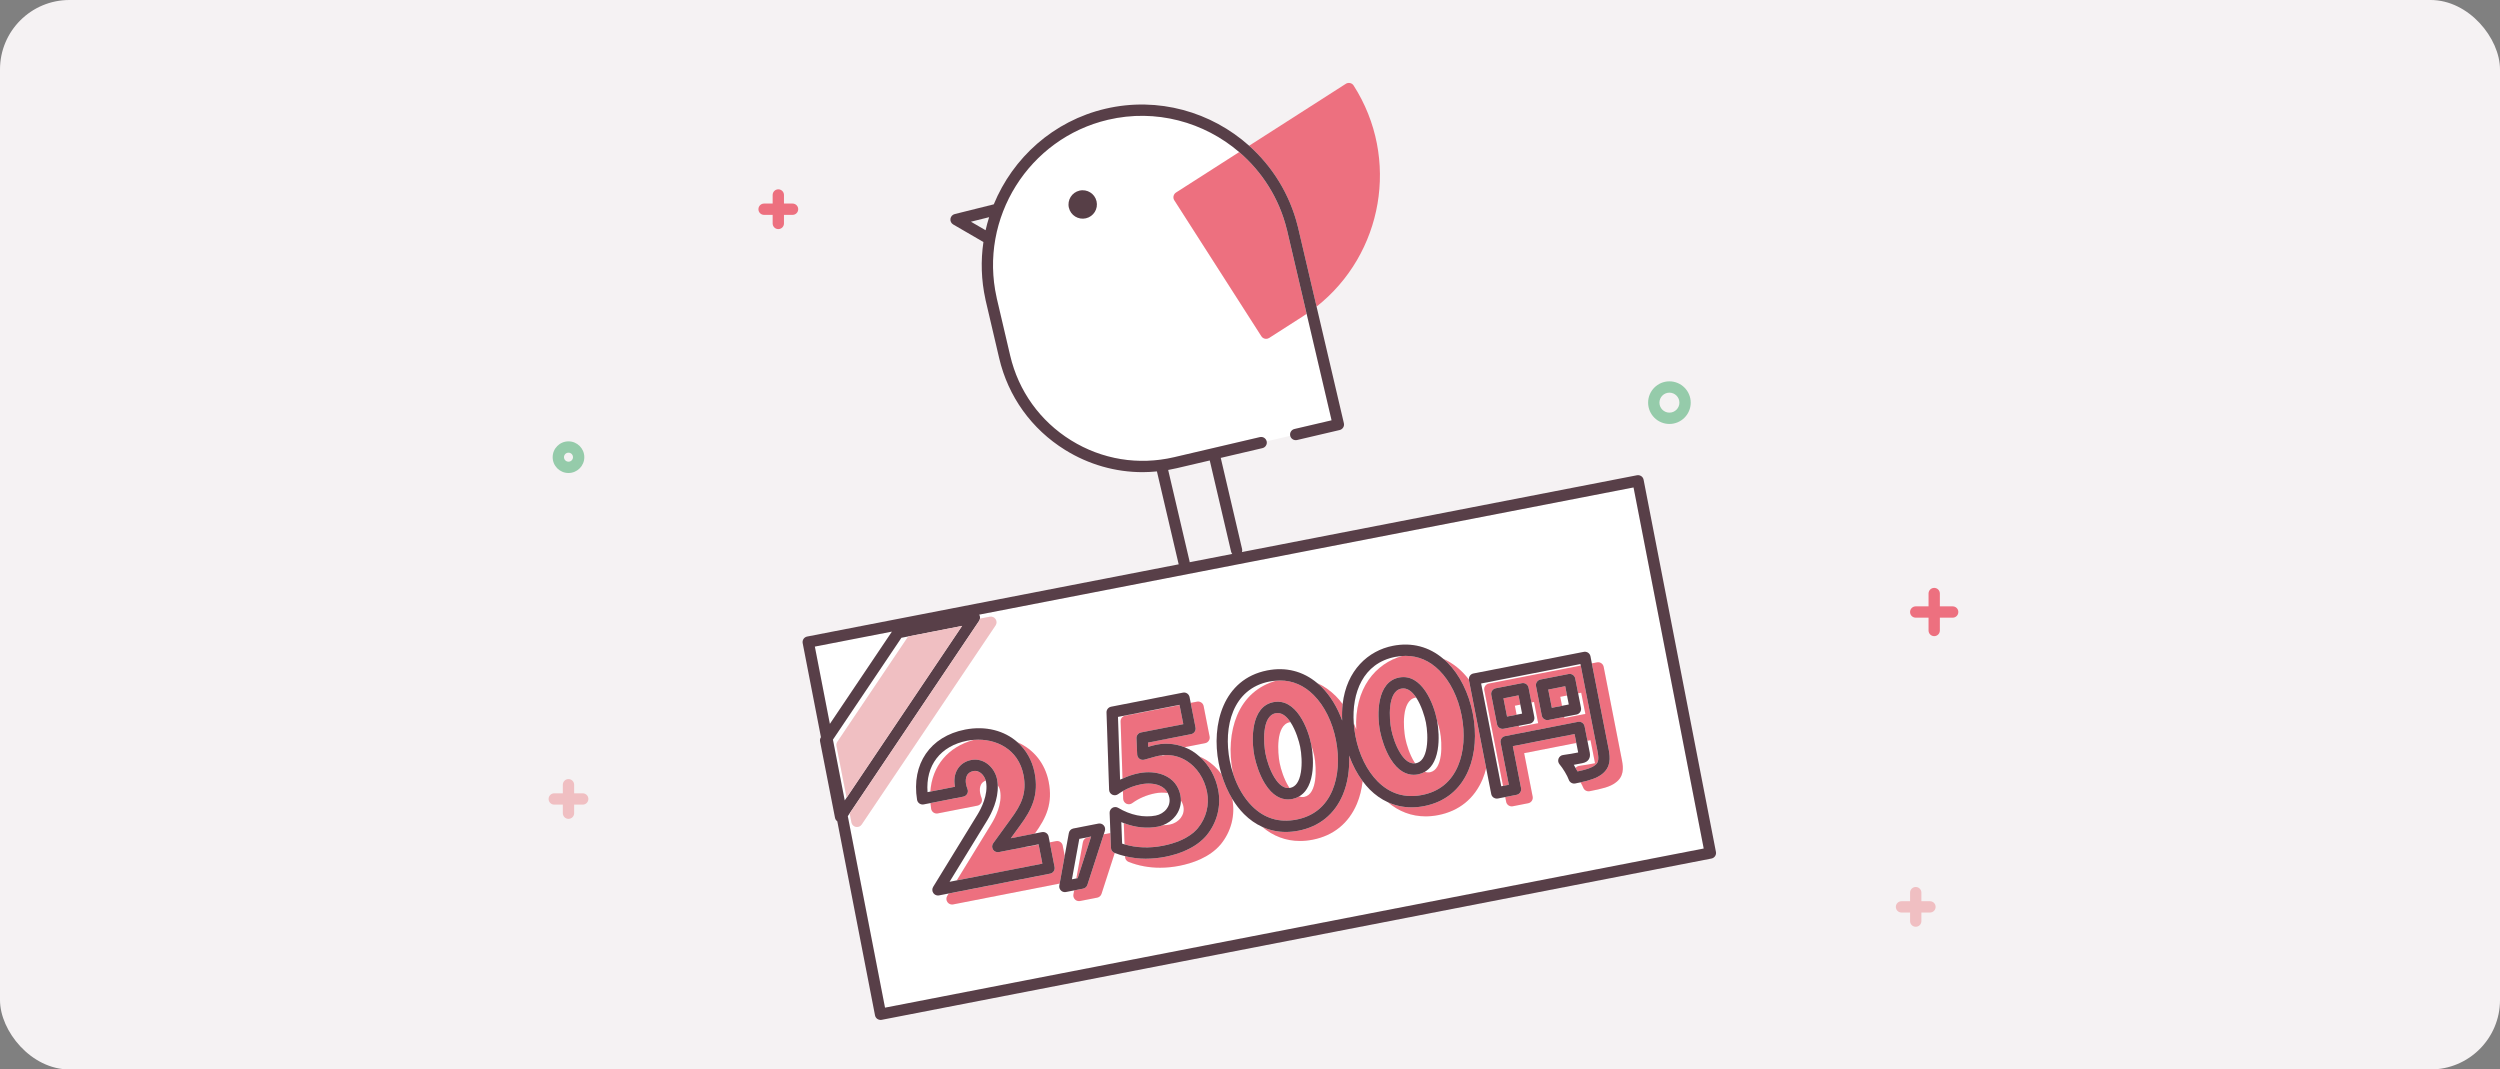 <?xml version="1.0" encoding="UTF-8"?>
<svg id="image" xmlns="http://www.w3.org/2000/svg" width="360" height="154" viewBox="0 0 360 154">
  <rect x="0" y="0" width="360" height="154" fill="#808080" stroke="none"/>
  <rect id="_長方形_7" data-name=" 長方形 7" width="360" height="154" rx="10" ry="10" fill="#f5f2f3"/>
  <g>
    <path d="m139.816,31.928l2.111,1.226c.142-.635.314-1.262.509-1.88l-2.619.653Z" fill="none"/>
    <path d="m240.396,59.42c.793,0,1.439-.645,1.439-1.438s-.646-1.439-1.439-1.439-1.438.646-1.438,1.439c0,.793.645,1.438,1.438,1.438Z" fill="none"/>
    <path d="m177.28,79.449l-3.076-13.141-4.779,1.119c-.402.094-.804.176-1.208.247l3.085,13.175c.009.037,0,.073.004.11l6.137-1.193c-.074-.092-.135-.195-.164-.317,0,0,0,0,0,0Z" fill="none"/>
    <path d="m81.862,66.484c.358,0,.649-.291.649-.648,0-.358-.291-.649-.649-.649-.357,0-.648.291-.648.649,0,.357.291.648.648.648Z" fill="none"/>
    <path d="m281.185,87.315h-1.845v-1.845c0-.45-.364-.815-.815-.815s-.815.364-.815.815v1.845h-1.845c-.45,0-.815.364-.815.815s.364.815.815.815h1.845v1.845c0,.45.364.815.815.815s.815-.364.815-.815v-1.845h1.845c.45,0,.815-.364.815-.815s-.364-.815-.815-.815Zm-5.319.815h0Zm2.66,2.66h0Zm.815-2.66h0Z" fill="#ed707f"/>
    <path d="m114.126,29.312h-1.234v-1.234c0-.45-.364-.815-.815-.815s-.815.364-.815.815v1.234h-1.234c-.45,0-.815.364-.815.815s.364.815.815.815h1.234v1.234c0,.45.364.815.815.815s.815-.364.815-.815v-1.234h1.234c.45,0,.815-.364.815-.815s-.364-.815-.815-.815Zm-4.097.815h0Zm2.049,2.048h0Zm.815-2.048h0Z" fill="#ed707f"/>
    <path d="m83.911,114.237h-1.234v-1.234c0-.45-.364-.815-.815-.815s-.815.364-.815.815v1.234h-1.233c-.45,0-.815.364-.815.815s.364.815.815.815h1.233v1.234c0,.45.364.815.815.815s.815-.364.815-.815v-1.234h1.234c.45,0,.815-.364.815-.815s-.364-.815-.815-.815Zm-4.097.815h0Zm2.049,2.049h0Zm.814-2.049h0Z" fill="#f0bfc2"/>
    <path d="m277.915,129.776h-1.234v-1.234c0-.45-.364-.815-.815-.815s-.815.364-.815.815v1.234h-1.234c-.45,0-.815.364-.815.815s.364.815.815.815h1.234v1.233c0,.45.364.815.815.815s.815-.364.815-.815v-1.233h1.234c.45,0,.815-.364.815-.815s-.364-.815-.815-.815Zm-4.097.814h0Zm2.049,2.049h0Zm.815-2.049h0Z" fill="#f0bfc2"/>
    <path d="m240.396,61.05c1.692,0,3.068-1.376,3.068-3.068,0-1.692-1.376-3.069-3.068-3.069-1.691,0-3.068,1.376-3.068,3.069,0,1.691,1.376,3.068,3.068,3.068Zm0-4.507c.793,0,1.439.646,1.439,1.439s-.646,1.438-1.439,1.438-1.438-.645-1.438-1.438.645-1.439,1.438-1.439Z" fill="#95cbaa"/>
    <path d="m81.862,68.113c1.256,0,2.279-1.022,2.279-2.278s-1.022-2.279-2.279-2.279-2.278,1.022-2.278,2.279,1.022,2.278,2.278,2.278Zm0-2.927c.358,0,.649.291.649.649,0,.357-.291.648-.649.648-.357,0-.648-.291-.648-.648,0-.358.291-.649.648-.649Z" fill="#95cbaa"/>
    <path d="m186.399,61.78l5.347-1.252-3.592-15.339c-.172.116-.34.236-.515.348l-4.879,3.125c-.132.085-.285.129-.439.129-.058,0-.117-.006-.174-.019-.212-.046-.395-.174-.512-.356l-12.53-19.567c-.243-.379-.132-.882.247-1.125l9.093-5.823c-5.032-4.314-11.978-6.271-18.881-4.655-11.42,2.674-18.619,14.16-16.049,25.605.006.027.011.054.014.082l1.936,8.27c1.195,5.105,4.307,9.44,8.762,12.205s9.717,3.629,14.827,2.434l12.368-2.896c.434-.102.876.169.979.608h0l3.391-.794h0c-.103-.438.169-.876.608-.979,0,0,0,0,0-0Zm-30.023-30.347c-1.099.257-2.199-.425-2.457-1.524-.257-1.099.425-2.199,1.525-2.457,1.099-.257,2.199.425,2.456,1.525.257,1.099-.425,2.199-1.524,2.456v-0Z" fill="#fff"/>
    <path d="m169.105,28.848l12.53,19.567c.116.182.3.31.512.356.057.013.116.019.174.019.154,0,.307-.044.439-.129l4.879-3.125c.175-.113.343-.232.515-.348l-2.821-12.046c-.009-.025-.017-.051-.023-.078-1.099-4.508-3.574-8.34-6.867-11.163l-9.093,5.823c-.379.243-.489.746-.247,1.125v-0l-0-0Z" fill="#ed707f"/>
    <path d="m186.872,32.592c.011.03.021.061.028.094l2.684,11.465c9.579-7.561,12.054-21.346,5.338-31.835-.116-.182-.3-.31-.512-.356s-.432-.008-.613.11l-13.926,8.918c3.34,2.986,5.85,6.96,7.001,11.605Z" fill="#ed707f"/>
    <path d="m155.444,27.452c-1.099.257-1.782,1.357-1.525,2.457.257,1.099,1.357,1.782,2.457,1.524,1.099-.257,1.782-1.357,1.524-2.456-.257-1.099-1.357-1.782-2.456-1.525v0Z" fill="#573f47"/>
    <path d="m167.763,108.73c-.133.005-.266.015-.4.029l.004.082s.397-.111.397-.111l0.0 0Z" fill="#fff"/>
    <path d="m170.014,117.796c.263-.341.547-.905.4-1.653-.065-.334-.197-.617-.366-.87-.006.796-.268,1.566-.775,2.223-.467.604-1.121,1.072-1.851,1.346.353-.01.702-.04,1.042-.106.617-.12,1.181-.463,1.55-.94l0.0 0Z" fill="#fff"/>
    <path d="m188.932,111.493c-.305,1.825-1.074,2.74-1.87,3.197.249.086.501.111.757.062,1.888-.37,1.786-4.128,1.441-5.89-.083-.423-.224-.941-.407-1.476.197,1.083.317,2.686.079,4.107Z" fill="#fff"/>
    <path d="m162.025,103.064l7.834-1.534-.006-.033-8.863,1.735.302,9.04c.113-.058.237-.096.352-.15l-.276-8.232c-.014-.399.265-.749.657-.827Z" fill="#fff"/>
    <rect x="218.258" y="101.532" width=".805" height="1.319" transform="translate(-15.537 43.823) rotate(-11.054)" fill="#fff"/>
    <path d="m220.815,103.859c-.121.18-.308.304-.52.345l-1.59.311.031.161,2.759-.54-.597-3.055-.37.072.41,2.094c.041.212-.003.432-.123.611Z" fill="#fff"/>
    <path d="m202.361,106.297c.184.941.621,2.335,1.292,3.425.044.072.089.133.134.199.033-.004.067-.003.1-.009.798-.156,1.315-.907,1.536-2.232.212-1.263.09-2.718-.095-3.659-.156-.799-.634-2.418-1.399-3.574-.039.004-.078.004-.117.012-2.04.399-1.724,4.45-1.452,5.838l-0.0 0Z" fill="#fff"/>
    <path d="m213.863,98.78c.121-.18.308-.304.52-.345l13.245-2.594-.043-.218-14.303,2.801,2.898,14.802.259-.051-2.699-13.785c-.041-.212.003-.432.123-.611Z" fill="#fff"/>
    <path d="m184.262,109.841c.184.941.621,2.334,1.293,3.424.044.072.09.134.134.2.033-.004.066-.003.099-.01.798-.156,1.315-.907,1.537-2.232.211-1.263.09-2.718-.095-3.659-.156-.799-.634-2.418-1.399-3.574-.039.004-.078.004-.117.012-2.04.399-1.724,4.45-1.452,5.838h-0Z" fill="#fff"/>
    <path d="m201.896,94.47c-.331.023-.665.06-1.008.127-4.611.903-6.251,5.178-5.948,9.541.13.296.25.6.363.91-.302-5.976,2.826-9.518,6.593-10.579Z" fill="#fff"/>
    <path d="m207.03,107.949c-.305,1.825-1.073,2.741-1.87,3.197.249.086.501.111.757.062,1.889-.37,1.787-4.128,1.442-5.89-.083-.424-.224-.944-.409-1.482.198,1.084.319,2.691.08,4.113l-0-0Z" fill="#fff"/>
    <path d="m161.466,118.385l.118,3.098c.116.039.236.07.354.106l-.116-3.064c-.119-.046-.238-.089-.356-.14Z" fill="#fff"/>
    <path d="m144.009,113.834c-.054-.274-.175-.539-.335-.773.096,2.067-.872,4.02-1.514,5.07l-5.427,8.851,1.039-.203,5.029-8.201c.486-.796,1.578-2.852,1.208-4.743v0Z" fill="#fff"/>
    <polygon points="128.44 90.952 117.338 93.11 119.502 104.243 128.44 90.952" fill="#fff"/>
    <path d="m140.259,106.536c-.33.025-.659.062-.983.126-3.87.758-6,3.56-5.711,7.404l.406-.08c.253-3.681,2.543-6.45,6.288-7.45Z" fill="#fff"/>
    <path d="m121.91,114.865l-1.455-7.434c-.041-.212.003-.432.123-.611l10.202-15.17-.974.191-9.864,14.668,1.701,8.754s.267-.397.267-.397Z" fill="#fff"/>
    <polygon points="149.564 121.615 149.558 121.582 147.618 121.962 147.589 122.002 149.564 121.615" fill="#fff"/>
    <path d="m178.146,103.014c1.088-2.58,3.049-4.289,5.678-5.001-.339.023-.683.06-1.034.128-5.281,1.034-6.667,6.49-5.698,11.438.128.656.296,1.291.498,1.9-.021-.097-.047-.192-.066-.29-.578-2.95-.356-5.854.623-8.176v0l0-0Z" fill="#fff"/>
    <path d="m141,88.51c.113.174.145.379.113.575l1.415-.277c.326-.06.654.075.835.349.182.274.181.632-.002.905l-19.277,28.665c-.154.228-.408.36-.676.36-.053,0-.107-.006-.161-.016-.323-.065-.574-.319-.638-.642l-.255-1.304-.269.401,5.36,27.578,117.893-22.916-10.106-51.995-94.23,18.317v0l-0.0 0Zm91.632,24.2c-.797.616-1.994.885-3.726,1.224-.383.073-.772-.134-.915-.503-.083-.212-.23-.49-.392-.773-.251.054-.497.107-.765.16-.397.077-.789-.148-.924-.528-.212-.601-.848-1.664-1.333-2.229-.197-.229-.251-.547-.142-.827.11-.281.365-.478.664-.513.744-.087,1.646-.263,2.16-.367l-.268-1.368-7.513,1.471,1.224,6.255c.041.212-.003.432-.123.612-.121.179-.308.303-.52.344l-2.216.434c-.053.01-.106.015-.158.015-.382,0-.722-.27-.799-.658l-.134-.683-1.058.207c-.052.01-.104.015-.157.015-.161,0-.319-.048-.454-.138-.18-.121-.304-.308-.345-.52l-.728-3.715c-.139.546-.306,1.075-.515,1.572-1.177,2.801-3.38,4.591-6.371,5.177-.625.123-1.236.183-1.835.183-2.009,0-3.851-.69-5.427-2.031-.942-.429-1.822-1.039-2.621-1.839-.363-.364-.701-.77-1.022-1.199-.136,1.163-.406,2.264-.822,3.254-1.177,2.801-3.38,4.591-6.371,5.177-.625.123-1.236.183-1.835.183-2.008,0-3.85-.69-5.427-2.031-.942-.429-1.823-1.039-2.622-1.839-.63-.631-1.197-1.371-1.696-2.189.455,2.323-.156,4.714-1.675,6.558-1.609,1.899-4.123,2.722-5.952,3.08-.934.183-1.861.274-2.768.274-1.596,0-3.13-.282-4.532-.839-.3-.119-.501-.404-.513-.726l-.004-.102c-.506-.125-1.004-.27-1.482-.459l-1.903,5.885c-.091.282-.328.492-.618.549l-2.469.483c-.053.01-.105.015-.157.015-.212,0-.418-.083-.572-.235-.192-.189-.278-.461-.229-.726l.106-.582-1.179.231c-.053.01-.105.015-.157.015-.212,0-.418-.083-.572-.235-.192-.189-.278-.461-.229-.726l.049-.272-15.336,3.004c-.053.01-.105.015-.157.015-.263,0-.515-.128-.669-.35-.185-.266-.194-.615-.025-.89l.211-.344-1.389.272c-.053.01-.105.015-.157.015-.263,0-.515-.128-.669-.35-.185-.266-.194-.615-.025-.89l6.396-10.431c.486-.796,1.578-2.852,1.208-4.743-.009-.044-.026-.086-.037-.13-.297.107-.52.287-.662.544-.183.334-.232.788-.135,1.279.044.222.114.459.203.686.088.225.072.478-.044.69-.116.212-.321.362-.558.408l-5.699,1.116c-.217.042-.442-.006-.623-.131-.181-.126-.303-.321-.338-.539-.044-.276-.073-.547-.097-.816l-.971.19c-.216.041-.442-.005-.623-.131-.181-.126-.303-.321-.338-.539-.826-5.151,1.885-9.116,6.906-10.1,2.971-.581,5.681.151,7.561,1.824,2.286,1.004,3.963,3.003,4.489,5.684.602,3.074-.311,5.153-1.994,7.456l1.026-.201c.208-.042.431.003.611.123.18.121.304.308.345.52l.163.833.911-.179c.21-.044.431.002.611.123s.304.308.345.52l.288,1.468.595-3.276c.06-.33.316-.59.644-.654l3.609-.706c.29-.055.575.044.766.259.192.216.255.517.165.792l-.16.494.957-.187-.11-2.896c-.012-.298.142-.579.399-.732.257-.152.576-.152.833.002,1.767,1.054,3.692,1.448,5.415,1.111.617-.121,1.182-.464,1.551-.94.263-.341.547-.905.4-1.653-.047-.239-.128-.451-.228-.65-.562-.088-1.183-.084-1.806.038-1.239.242-2.354.72-3.314,1.421-.246.177-.566.205-.838.075-.271-.133-.447-.404-.457-.706l-.037-1.118c-.241.139-.476.288-.7.452-.243.177-.566.206-.837.074s-.447-.403-.457-.705l-.372-11.134c-.014-.399.265-.749.657-.827l10.344-2.026c.447-.092.87.202.956.643l.163.832.911-.178c.212-.043.431.003.611.123.18.121.304.308.345.52l.858,4.38c.087.442-.201.87-.643.956l-2.969.582c.385.153.763.333,1.123.556.376.232.724.507,1.055.803.333.141.661.3.975.494.842.52,1.57,1.217,2.168,2.031-.154-.518-.293-1.045-.399-1.59-1.088-5.558.633-12.106,6.983-13.35,2.696-.529,5.166.109,7.206,1.824.959.43,1.853,1.053,2.667,1.866.352.352.68.745.993,1.158.557-4.883,3.695-7.699,7.232-8.392,2.716-.534,5.205.121,7.255,1.867,1.36.602,2.631,1.593,3.698,3.005-.046-.416.224-.806.642-.889l15.902-3.115c.207-.043.431.003.611.123.18.121.304.308.345.52l.199,1.018.744-.146c.213-.043.431.002.611.123.18.121.304.308.345.52l2.644,13.501c.214,1.092.27,2.325-.939,3.185h-0Z" fill="#fff"/>
    <path d="m156.588,120.602l.523-.102.012-.037-1.706.334-1.058,5.822.633-.124.952-5.239c.06-.33.316-.59.644-.654h-0.0 0Z" fill="#fff"/>
    <path d="m227.424,110.285c.823-.102,1.742-.282,2.258-.385l-.648-3.315-.444.087.338,1.724c.15.778-.236,1.336-1.036,1.493l-.185.037c-.252.051-.643.13-1.08.208.094.15.171.305.258.459.131-.167.323-.281.541-.308Z" fill="#fff"/>
    <rect x="224.794" y="100.234" width=".993" height="1.319" transform="translate(-15.169 45.085) rotate(-11.058)" fill="#fff"/>
    <path d="m227.538,102.543c-.121.18-.308.304-.52.345l-1.775.347.031.161,3.018-.59-.597-3.055-.445.087.411,2.094c.041.212-.003.432-.123.611Z" fill="#fff"/>
    <path d="m236.33,68.562c-.179-.122-.401-.165-.611-.124l-56.879,11.056c.04-.132.059-.272.025-.416l-3.076-13.141,6.003-1.406c.438-.103.71-.541.608-.979h0c-.103-.439-.544-.71-.979-.608l-12.368,2.896c-5.11,1.195-10.372.331-14.827-2.434s-7.567-7.1-8.762-12.205l-1.936-8.27c-.003-.028-.008-.055-.014-.082-2.57-11.444,4.629-22.931,16.049-25.605,6.904-1.617,13.85.341,18.881,4.655,3.293,2.824,5.767,6.655,6.867,11.163.006.027.014.053.023.078l2.821,12.046,3.592,15.339-5.347,1.252c-.438.103-.71.541-.608.979h0c.103.438.539.706.979.608l6.14-1.438c.438-.103.71-.541.608-.979l-3.933-16.8-2.684-11.465c-.007-.033-.017-.064-.028-.094-1.151-4.645-3.66-8.619-7.001-11.605-5.438-4.862-13.082-7.102-20.68-5.327-7.525,1.762-13.342,7.082-16.089,13.768l-5.631,1.405c-.321.08-.562.348-.609.676-.046.329.111.652.398.819l4.351,2.528c-.393,2.681-.323,5.472.293,8.262.003.033.009.065.017.098l1.957,8.357c1.294,5.53,4.664,10.224,9.49,13.218,3.409,2.115,7.256,3.204,11.17,3.204.684,0,1.37-.041,2.057-.108l3.122,13.333c.004.016.014.029.019.045l-53.508,10.401c-.442.086-.73.513-.644.955l2.631,13.538-.004.006c-.12.179-.165.399-.123.611l2.154,10.999c.041.206.163.377.327.496l5.432,27.945c.041.212.165.399.344.52.136.091.294.139.456.139.052,0,.104-.005.155-.015l119.493-23.227c.442-.086.73-.513.644-.955l-10.417-53.595c-.041-.212-.165-.399-.344-.52l0.0 0Zm-108.887,76.542l-5.36-27.578.269-.401,18.641-27.72c.066-.098.1-.209.119-.321.033-.197,0-.401-.113-.575l94.23-18.317,10.106,51.995-117.893,22.916h0Zm.996-54.153l-8.938,13.292-2.164-11.134s11.102-2.158,11.102-2.158Zm1.366.888l.974-.191,7.765-1.52-16.634,24.735-.267.397-1.701-8.754s9.864-14.668,9.864-14.668h0Zm10.01-59.912l2.619-.653c-.195.618-.366,1.244-.509,1.88,0,0-2.111-1.226-2.111-1.226Zm31.487,48.921l-3.085-13.175c.403-.07.806-.152,1.208-.247l4.779-1.119,3.076,13.141c.029.123.09.225.164.317l-6.137,1.193c-.004-.037.005-.073-.004-.11,0,0,0-0,0-0Z" fill="#583f48"/>
    <path d="m123.246,119.071c.054.01.108.016.161.016.268,0,.523-.132.676-.36l19.277-28.665c.184-.273.185-.63.002-.905-.181-.274-.509-.41-.835-.349l-1.415.277c-.019.112-.053.223-.119.321l-18.641,27.72.255,1.304c.064.323.315.577.638.642Z" fill="#f0bfc2"/>
    <path d="m120.455,107.431l1.455,7.434,16.634-24.735-7.765,1.52-10.202,15.17c-.12.179-.165.399-.123.611Z" fill="#f0bfc2"/>
    <path d="m148.981,111.275c.618,3.153-.352,5.258-2.119,7.633l-1.304,1.798,3.459-.678c1.682-2.303,2.596-4.382,1.994-7.456-.526-2.681-2.203-4.68-4.489-5.684,1.228,1.093,2.105,2.584,2.458,4.387h0Z" fill="#ed707f"/>
    <path d="m153.318,123.234l-.288-1.468c-.041-.212-.165-.399-.345-.52s-.401-.167-.611-.123l-.911.179.695,3.548c.087.442-.201.87-.643.956l-14.6,2.859-.211.344c-.169.275-.159.625.025.89.154.222.406.35.669.35.052,0,.104-.005.157-.015l15.336-3.004.727-3.996 0.0 0Z" fill="#ed707f"/>
    <path d="m150.102,124.363l-.538-2.748-1.975.387.029-.04-3.778.74c-.336.063-.664-.08-.843-.361-.181-.282-.169-.646.027-.916l2.525-3.481c1.545-2.078,2.337-3.78,1.833-6.355-.73-3.727-3.981-5.287-7.124-5.052-3.746,1-6.035,3.769-6.288,7.45l3.552-.695c-.003-.014-.006-.029-.009-.044-.372-1.901.588-3.466,2.333-3.808.188-.037.376-.055.562-.055.689,0,1.357.248,1.926.724.63.527,1.083,1.297,1.243,2.115.055.28.084.56.097.837.16.234.281.499.335.773.371,1.891-.722,3.948-1.208,4.743l-5.029,8.201,12.33-2.415v-0Z" fill="#ed707f"/>
    <path d="m141.29,111.36c-.239-.2-.631-.421-1.13-.321-1.267.248-1.122,1.513-1.047,1.895.042.216.113.453.204.686.088.225.072.478-.044.69-.116.212-.321.362-.558.408l-4.728.926c.024.269.053.54.097.816.035.218.157.413.338.539.181.126.406.173.623.131l5.699-1.116c.237-.046.442-.196.558-.408.116-.212.132-.465.044-.69-.089-.227-.159-.464-.203-.686-.096-.491-.048-.945.135-1.279.142-.257.365-.438.662-.544-.109-.404-.342-.789-.652-1.048h-0l-0-0Z" fill="#ed707f"/>
    <path d="m159.977,122.09l-.081-2.136-.957.187-2.352,7.273c-.091.282-.328.492-.618.549l-1.29.252-.106.582c-.049.265.037.536.229.726.154.152.36.235.572.235.052,0,.104-.005.157-.015l2.469-.483c.29-.057.527-.267.618-.549l1.903-5.885c-.01-.004-.021-.007-.031-.011-.299-.119-.5-.403-.512-.726h-0Z" fill="#ed707f"/>
    <path d="m157.111,120.5l-.523.102c-.329.064-.585.324-.644.654l-.952,5.239.193-.037,1.927-5.958h0Z" fill="#ed707f"/>
    <path d="m173.724,109.452c-.314-.194-.642-.352-.975-.494,1.34,1.199,2.294,2.877,2.667,4.784.455,2.323-.156,4.714-1.676,6.559-1.608,1.899-4.123,2.722-5.95,3.08-.935.183-1.862.274-2.769.274-1.041,0-2.05-.132-3.018-.37l.004.102c.012.322.213.607.513.726,1.403.557,2.936.839,4.532.839.907,0,1.834-.091,2.768-.274,1.828-.358,4.343-1.181,5.952-3.08,1.52-1.844,2.131-4.234,1.675-6.558-.647-1.062-1.17-2.263-1.555-3.557-.598-.813-1.326-1.51-2.168-2.031l-0.0 0Z" fill="#ed707f"/>
    <path d="m166.957,113.115c-.725-.3-1.686-.364-2.638-.177-.95.185-1.825.512-2.616.969l.037,1.118c.01.302.185.573.457.706.271.13.592.103.838-.075.96-.701,2.075-1.179,3.314-1.421.623-.122,1.244-.126,1.806-.038-.245-.484-.64-.851-1.198-1.082Z" fill="#ed707f"/>
    <path d="m172.153,104.765c.041.212-.003.432-.123.611-.121.18-.308.304-.52.345l-6.201,1.214.027.609.621-.174c1.568-.437,3.166-.346,4.613.229l2.969-.582c.442-.087.73-.515.643-.956l-.858-4.38c-.041-.212-.165-.399-.345-.52-.18-.12-.399-.166-.611-.123l-.911.178.695,3.548v0h-0Z" fill="#ed707f"/>
    <path d="m167.477,121.783c1.572-.308,3.718-.995,5.013-2.526,1.202-1.459,1.689-3.357,1.328-5.201-.379-1.934-1.465-3.579-2.979-4.514-.947-.586-1.991-.854-3.074-.812l-.397.111-.004-.082c-.32.035-.643.091-.968.181l-1.608.451c-.238.065-.496.021-.699-.125-.201-.146-.325-.376-.336-.624l-.102-2.337c-.018-.403.262-.758.657-.835l6.088-1.192-.539-2.749-7.834,1.534c-.392.077-.671.427-.657.827l.276,8.232c.741-.346,1.524-.62,2.363-.784,1.276-.251,2.546-.154,3.574.27,1.302.539,2.134,1.55,2.403,2.924.049.247.067.495.065.74.169.253.301.537.366.87.146.749-.137,1.312-.4,1.653-.368.477-.932.819-1.55.94-.34.066-.689.096-1.042.106-.22.083-.445.152-.675.197-1.582.308-3.283.122-4.924-.514l.116,3.064c1.701.504,3.595.577,5.538.194l-0-0Z" fill="#ed707f"/>
    <path d="m189.168,100.087c-1.398-1.396-3.026-2.1-4.856-2.1-.16,0-.325.014-.488.025-2.629.712-4.59,2.421-5.678,5.001-.979,2.322-1.201,5.226-.623,8.176.019.098.046.193.066.29.611,1.84,1.542,3.433,2.706,4.599,1.77,1.772,3.919,2.424,6.386,1.943,2.468-.483,4.212-1.899,5.183-4.209.85-2.021,1.033-4.587.516-7.227-.516-2.636-1.657-4.943-3.212-6.498h-0Zm-7.03,12.736c-.786-1.275-1.293-2.885-1.504-3.966-.47-2.403-.504-7.116,2.736-7.75,3.253-.629,4.99,3.742,5.46,6.145.008.042.016.09.023.134.183.535.324,1.053.407,1.476.345,1.762.447,5.52-1.441,5.89-.256.049-.508.023-.757-.062-.325.187-.655.305-.96.364-.191.037-.399.06-.618.06-.99,0-2.227-.476-3.345-2.292v-0l-0.0 0Z" fill="#ed707f"/>
    <path d="m198.394,112.534c1.771,1.773,3.923,2.425,6.387,1.943,2.468-.483,4.212-1.899,5.182-4.209.85-2.021,1.033-4.587.516-7.227-.516-2.636-1.657-4.943-3.213-6.497-1.398-1.397-3.026-2.1-4.856-2.1-.169,0-.341.014-.514.026-3.767,1.061-6.896,4.603-6.593,10.579-.113-.31-.234-.614-.363-.91.044.634.128,1.269.251,1.897.517,2.64,1.655,4.948,3.204,6.499h-0Zm1.842-3.255c-.786-1.275-1.293-2.885-1.504-3.966-.47-2.403-.504-7.116,2.737-7.75,3.253-.632,4.989,3.742,5.459,6.145.008.04.015.087.022.128.185.538.326,1.058.409,1.482.345,1.762.447,5.52-1.442,5.89-.256.049-.508.023-.757-.062-.325.187-.654.305-.96.364-.191.037-.399.06-.618.06-.99,0-2.227-.476-3.346-2.292,0,0,0-0,0-0Z" fill="#ed707f"/>
    <path d="m193.272,103.752c-.042-.836-.014-1.621.07-2.362-.313-.412-.64-.806-.993-1.158-.814-.813-1.708-1.436-2.667-1.866.216.181.431.364.637.569,1.253,1.252,2.261,2.917,2.953,4.816h0Z" fill="#ed707f"/>
    <path d="m183.525,111.969c.675,1.095,1.407,1.595,2.165,1.496-.045-.067-.09-.128-.134-.2-.672-1.09-1.109-2.483-1.293-3.424-.272-1.387-.588-5.438,1.452-5.838.039-.008.078-.007.117-.012-.499-.755-1.119-1.314-1.856-1.314-.095,0-.193.009-.292.029-2.039.399-1.722,4.45-1.45,5.838.184.941.621,2.335,1.292,3.425h0Z" fill="#ed707f"/>
    <path d="m194.274,108.809c.086,2.046-.216,3.989-.908,5.635-1.177,2.8-3.381,4.59-6.372,5.176-.625.123-1.236.183-1.834.183-1.199,0-2.337-.252-3.396-.734,1.576,1.341,3.418,2.031,5.427,2.031.598,0,1.21-.06,1.835-.183,2.991-.586,5.193-2.376,6.371-5.177.416-.99.686-2.091.822-3.254-.794-1.06-1.452-2.305-1.945-3.677Z" fill="#ed707f"/>
    <path d="m211.526,97.938c-.004-.023.003-.045 0-.068-1.066-1.412-2.337-2.403-3.698-3.005.198.169.398.336.588.526,1.783,1.781,3.083,4.387,3.66,7.337.578,2.954.361,5.856-.613,8.171-1.177,2.801-3.38,4.591-6.371,5.177-.625.123-1.236.183-1.834.183-1.199,0-2.338-.252-3.398-.735,1.576,1.342,3.419,2.031,5.427,2.031.598,0,1.21-.06,1.835-.183,2.991-.586,5.193-2.376,6.371-5.177.209-.497.376-1.026.515-1.572,0,0-2.484-12.686-2.484-12.686l0-0Z" fill="#ed707f"/>
    <path d="m201.623,108.424c.674,1.095,1.408,1.592,2.163,1.497-.045-.066-.09-.128-.134-.199-.671-1.09-1.108-2.484-1.292-3.425-.272-1.387-.588-5.438,1.452-5.838.039-.008.078-.007.117-.012-.499-.755-1.119-1.314-1.856-1.314-.095,0-.193.009-.292.029-2.039.399-1.723,4.45-1.451,5.838.184.941.621,2.334,1.293,3.424h0Z" fill="#ed707f"/>
    <path d="m230.927,96.024c-.041-.212-.165-.399-.345-.52-.18-.122-.398-.166-.611-.123l-.744.146,2.423,12.373c.247,1.262.305,2.563-.922,3.544-.786.628-1.852.941-3.129,1.213.163.283.309.562.392.773.143.368.531.576.915.503,1.732-.339,2.929-.609,3.726-1.224,1.209-.86,1.153-2.092.939-3.185,0,0-2.644-13.501-2.644-13.501l-0-0Z" fill="#ed707f"/>
    <path d="m229.682,109.9c-.516.103-1.435.283-2.258.385-.217.027-.41.14-.541.308.094.167.198.333.279.496,1.261-.266,2.035-.508,2.548-.917.354-.283.604-.607.34-1.958l-2.423-12.373-13.245,2.594c-.212.041-.399.165-.52.345-.12.179-.165.399-.123.611l2.699,13.785.838-.164-1.185-6.053c-.041-.212.003-.432.123-.611.121-.18.308-.304.52-.345l10.491-2.054c.446-.089.869.201.956.643l.408,2.082.444-.087.648,3.315v-0Zm-13.155-4.958c-.053.01-.106.015-.158.015-.382,0-.722-.27-.799-.658l-.828-4.23c-.041-.212.003-.432.123-.611.121-.18.308-.304.52-.345l3.768-.737c.446-.087.87.202.956.643l.418,2.136.37-.072.597,3.055-2.759.54-.031-.161-2.178.426h0Zm6.288-1.247c-.382,0-.722-.27-.799-.658l-.828-4.229c-.087-.442.201-.87.643-.956l4.045-.792c.448-.091.87.202.956.643l.418,2.136.445-.087.597,3.055-3.018.59-.031-.161-2.27.444c-.053.01-.106.015-.158.015Z" fill="#ed707f"/>
    <polygon points="216.499 100.555 217.013 103.186 218.392 102.916 218.139 101.622 218.929 101.467 218.667 100.131 216.499 100.555" fill="#ed707f"/>
    <polygon points="222.944 99.293 223.459 101.924 224.93 101.636 224.677 100.341 225.652 100.151 225.39 98.815 222.944 99.293" fill="#ed707f"/>
    <path d="m226.739,105.703l-8.892,1.741,1.185,6.053c.087.442-.201.87-.643.956l-1.637.321.134.683c.076.388.417.658.799.658.052,0,.104-.005.158-.015l2.216-.434c.212-.041.399-.165.52-.344.12-.18.165-.399.123-.612l-1.224-6.255,7.513-1.471s-.251-1.282-.251-1.282h0Z" fill="#ed707f"/>
    <path d="m151.215,125.806c.442-.087.73-.515.643-.956l-.695-3.548-.163-.833c-.041-.212-.165-.399-.345-.52-.18-.12-.403-.165-.611-.123l-1.026.201-3.459.678,1.304-1.798c1.766-2.375,2.737-4.48,2.119-7.633-.353-1.802-1.23-3.294-2.458-4.387-1.88-1.673-4.59-2.405-7.561-1.824-5.021.984-7.732,4.948-6.906,10.1.035.218.157.413.338.539.181.126.407.173.623.131l.971-.19,4.728-.926c.237-.046.442-.196.558-.408.116-.212.132-.465.044-.69-.091-.232-.162-.469-.204-.686-.075-.382-.22-1.647,1.047-1.895.499-.1.89.12,1.13.321.309.259.543.644.652,1.048.012.043.029.086.037.13.371,1.891-.722,3.948-1.208,4.743l-6.396,10.431c-.169.275-.159.625.025.89.154.222.406.35.669.35.052,0,.104-.005.157-.015l1.389-.272,14.6-2.859v0h0Zm-14.482,1.176l5.427-8.851c.642-1.05,1.609-3.002,1.514-5.07-.013-.278-.042-.557-.097-.837-.161-.818-.613-1.588-1.243-2.115-.569-.476-1.237-.724-1.926-.724-.186,0-.374.018-.562.055-1.745.341-2.704,1.907-2.333,3.808.003.014.006.029.009.044l-3.552.695-.406.08c-.29-3.843,1.841-6.645,5.711-7.404.325-.064.654-.102.983-.126,3.142-.235,6.394,1.325,7.124,5.052.504,2.575-.288,4.277-1.833,6.355l-2.525,3.481c-.197.27-.208.635-.027.916.179.281.508.424.843.361l3.778-.74,1.94-.38.006.033.538,2.748-12.33,2.415-1.039.203h-0l0-0Z" fill="#583f48"/>
    <path d="m155.969,127.964c.29-.057.527-.267.618-.549l2.352-7.273.16-.494c.089-.274.026-.575-.165-.792-.191-.215-.477-.313-.766-.259l-3.609.706c-.329.064-.585.324-.644.654l-.595,3.276-.727,3.996-.049.272c-.049.265.037.536.229.726.154.152.36.235.572.235.052,0,.104-.005.157-.015l1.179-.231,1.29-.252h-0Zm-.977-1.469l-.633.124,1.058-5.822,1.706-.334-.012.037-1.927,5.958s-.193.037-.193.037h-0Z" fill="#583f48"/>
    <path d="m165.021,123.655c.907,0,1.835-.091,2.769-.274,1.827-.358,4.342-1.181,5.95-3.08,1.52-1.845,2.131-4.236,1.676-6.559-.373-1.907-1.327-3.586-2.667-4.784-.331-.296-.679-.571-1.055-.803-.36-.223-.738-.403-1.123-.556-1.448-.576-3.045-.666-4.613-.229l-.621.174-.027-.609,6.201-1.214c.212-.041.399-.165.52-.345.12-.179.165-.399.123-.611l-.695-3.548-.163-.832c-.087-.441-.509-.735-.956-.643l-10.344,2.026c-.392.077-.671.427-.657.827l.372,11.134c.01.302.185.573.457.705s.594.103.837-.074c.224-.164.459-.313.7-.452.79-.457,1.666-.784,2.616-.969.952-.186,1.913-.123,2.638.177.558.23.953.597,1.198,1.082.1.198.181.411.228.65.146.748-.137,1.312-.4,1.653-.368.477-.934.819-1.551.94-1.723.337-3.648-.057-5.415-1.111-.257-.154-.576-.154-.833-.002-.257.153-.411.434-.399.732l.11,2.896.081,2.136c.012.322.213.607.512.726.01.004.021.007.031.011.478.189.976.334,1.482.459.969.238,1.978.37,3.018.37v-0l0-0Zm-3.437-2.173l-.118-3.098c.118.051.237.093.356.14,1.64.636,3.341.822,4.924.514.231-.045.456-.115.675-.197.731-.274,1.384-.742,1.851-1.346.507-.657.769-1.427.775-2.223.002-.245-.017-.492-.065-.74-.269-1.374-1.1-2.385-2.403-2.924-1.028-.424-2.298-.522-3.574-.27-.839.164-1.622.438-2.363.784-.115.054-.24.092-.352.15l-.302-9.04,8.863-1.735.006.033.539,2.749-6.088,1.192c-.395.077-.675.433-.657.835l.102,2.337c.011.248.134.478.336.624.203.146.461.19.699.125l1.608-.451c.325-.09.648-.146.968-.181.134-.014.267-.024.4-.029,1.084-.041,2.128.227,3.074.812,1.515.935,2.601,2.58,2.979,4.514.361,1.843-.126,3.742-1.328,5.201-1.295,1.531-3.441,2.218-5.013,2.526-1.944.383-3.837.309-5.538-.194-.118-.035-.238-.066-.354-.106v0l0.0 0Z" fill="#583f48"/>
    <path d="m185.483,115.116c.22,0,.427-.023.618-.06.305-.06.635-.178.96-.364.797-.457,1.565-1.373,1.87-3.197.238-1.421.118-3.024-.079-4.107-.008-.044-.015-.092-.023-.134-.47-2.403-2.207-6.774-5.46-6.145-3.24.635-3.206,5.347-2.736,7.75.212,1.081.718,2.691,1.504,3.966,1.119,1.816,2.356,2.292,3.345,2.292l0.0 0Zm-1.8-12.409c.099-.02.197-.029.292-.029.737,0,1.357.559,1.856,1.314.765,1.156,1.243,2.775,1.399,3.574.185.94.305,2.396.095,3.659-.222,1.325-.739,2.076-1.537,2.232-.033.006-.066.005-.099.01-.757.098-1.489-.402-2.165-1.496-.671-1.09-1.108-2.484-1.292-3.425-.272-1.387-.589-5.438,1.45-5.838Z" fill="#583f48"/>
    <path d="m203.26,116.259c.597,0,1.209-.06,1.834-.183,2.991-.586,5.193-2.376,6.371-5.177.974-2.315,1.191-5.217.613-8.171-.578-2.95-1.878-5.555-3.66-7.337-.19-.19-.39-.357-.588-.526-2.05-1.746-4.539-2.401-7.255-1.867-3.537.693-6.674,3.508-7.232,8.392-.084.741-.112,1.526-.07,2.362-.693-1.9-1.7-3.565-2.953-4.816-.206-.206-.421-.388-.637-.569-2.039-1.715-4.51-2.353-7.206-1.824-6.35,1.244-8.072,7.793-6.983,13.35.107.545.245,1.072.399,1.59.385,1.294.908,2.496,1.555,3.557.499.819,1.066,1.558,1.696,2.189.8.8,1.68,1.411,2.622,1.839,1.06.483,2.197.734,3.396.734.597,0,1.209-.06,1.834-.183,2.991-.586,5.194-2.376,6.372-5.176.692-1.646.994-3.589.908-5.635.493,1.372,1.151,2.617,1.945,3.677.321.429.659.835,1.022,1.199.8.8,1.68,1.41,2.621,1.839,1.06.483,2.199.735,3.398.735l-0.0 0Zm-2.373-21.662c.343-.067.677-.104,1.008-.127.172-.012.345-.026.514-.026,1.83,0,3.458.703,4.856,2.1,1.556,1.555,2.698,3.862,3.213,6.497.517,2.64.334,5.206-.516,7.227-.971,2.31-2.714,3.726-5.182,4.209-2.464.482-4.616-.17-6.387-1.943-1.549-1.551-2.687-3.859-3.204-6.499-.123-.627-.207-1.263-.251-1.897-.303-4.364,1.337-8.638,5.948-9.541v-0h0Zm-9.023,19.215c-.971,2.31-2.715,3.726-5.183,4.209-2.467.481-4.616-.171-6.386-1.943-1.164-1.166-2.096-2.759-2.706-4.599-.202-.609-.369-1.244-.498-1.9-.969-4.948.417-10.404,5.698-11.438.352-.069.695-.106,1.034-.128.163-.011.327-.025.488-.025,1.83,0,3.458.703,4.856,2.1,1.555,1.555,2.697,3.862,3.212,6.498.517,2.64.334,5.206-.516,7.227Z" fill="#583f48"/>
    <path d="m203.582,111.571c.22,0,.427-.023.618-.06.305-.06.635-.178.96-.364.797-.457,1.565-1.372,1.87-3.197.238-1.422.118-3.03-.08-4.113-.008-.041-.014-.088-.022-.128-.47-2.403-2.206-6.777-5.459-6.145-3.24.635-3.207,5.347-2.737,7.75.212,1.081.718,2.691,1.504,3.966,1.119,1.816,2.356,2.292,3.346,2.292l0.0 0Zm-1.8-12.409c.099-.02.197-.029.292-.029.737,0,1.357.559,1.856,1.314.765,1.156,1.242,2.775,1.399,3.574.185.941.306,2.396.095,3.659-.221,1.325-.738,2.076-1.536,2.232-.033.006-.067.005-.1.009-.755.095-1.489-.401-2.163-1.497-.672-1.09-1.109-2.483-1.293-3.424-.272-1.387-.588-5.438,1.451-5.838Z" fill="#583f48"/>
    <path d="m225.243,103.235l1.775-.347c.212-.041.399-.165.52-.345.12-.179.165-.399.123-.611l-.411-2.094-.418-2.136c-.087-.441-.508-.734-.956-.643l-4.045.792c-.442.087-.73.515-.643.956l.828,4.229c.076.388.417.658.799.658.052,0,.104-.005.158-.015,0,0,2.27-.444,2.27-.444Zm.409-3.084l.254,1.295-.975.191-1.471.288-.515-2.63,2.446-.479.262,1.336Z" fill="#583f48"/>
    <path d="m230.727,111.445c1.228-.981,1.169-2.282.922-3.544l-2.423-12.373-.199-1.018c-.041-.212-.165-.399-.345-.52-.18-.12-.404-.166-.611-.123l-15.902,3.115c-.418.082-.688.472-.642.889.002.023-.005.045-0.0.068l2.484,12.686.728,3.715c.041.212.165.399.345.52.135.091.294.138.454.138.053,0,.105-.005.157-.015l1.058-.207,1.637-.321c.442-.087.73-.515.643-.956l-1.185-6.053,8.892-1.741.251,1.282.268,1.368c-.514.103-1.416.28-2.16.367-.299.035-.555.232-.664.513-.11.28-.055.598.142.827.485.565,1.122,1.628,1.333,2.229.135.38.527.605.924.528.268-.053.514-.106.765-.16,1.276-.272,2.343-.586,3.129-1.213h-0Zm-3.022-1.52l.185-.037c.8-.158,1.186-.715,1.036-1.493l-.338-1.724-.408-2.082c-.088-.442-.51-.732-.956-.643l-10.491,2.054c-.212.041-.399.165-.52.345-.12.179-.165.399-.123.611l1.185,6.053-.838.164-.259.051-2.898-14.802,14.303-2.801.043.218,2.423,12.373c.264,1.351.014,1.675-.34,1.958-.513.409-1.287.652-2.548.917-.081-.164-.185-.329-.279-.496-.087-.154-.164-.309-.258-.459.438-.079.828-.158,1.08-.208v0Z" fill="#583f48"/>
    <path d="m218.705,104.516l1.59-.311c.212-.041.399-.165.52-.345.12-.179.165-.399.123-.611l-.41-2.094-.418-2.136c-.087-.441-.51-.73-.956-.643l-3.768.737c-.212.041-.399.165-.52.345-.12.179-.165.399-.123.611l.828,4.23c.076.388.417.658.799.658.052,0,.104-.005.158-.015,0,0,2.178-.426,2.178-.426Zm.224-3.048l.253,1.295-.79.154-1.379.27-.515-2.631,2.169-.424s.261,1.336.261,1.336Z" fill="#583f48"/>
  </g>
</svg>